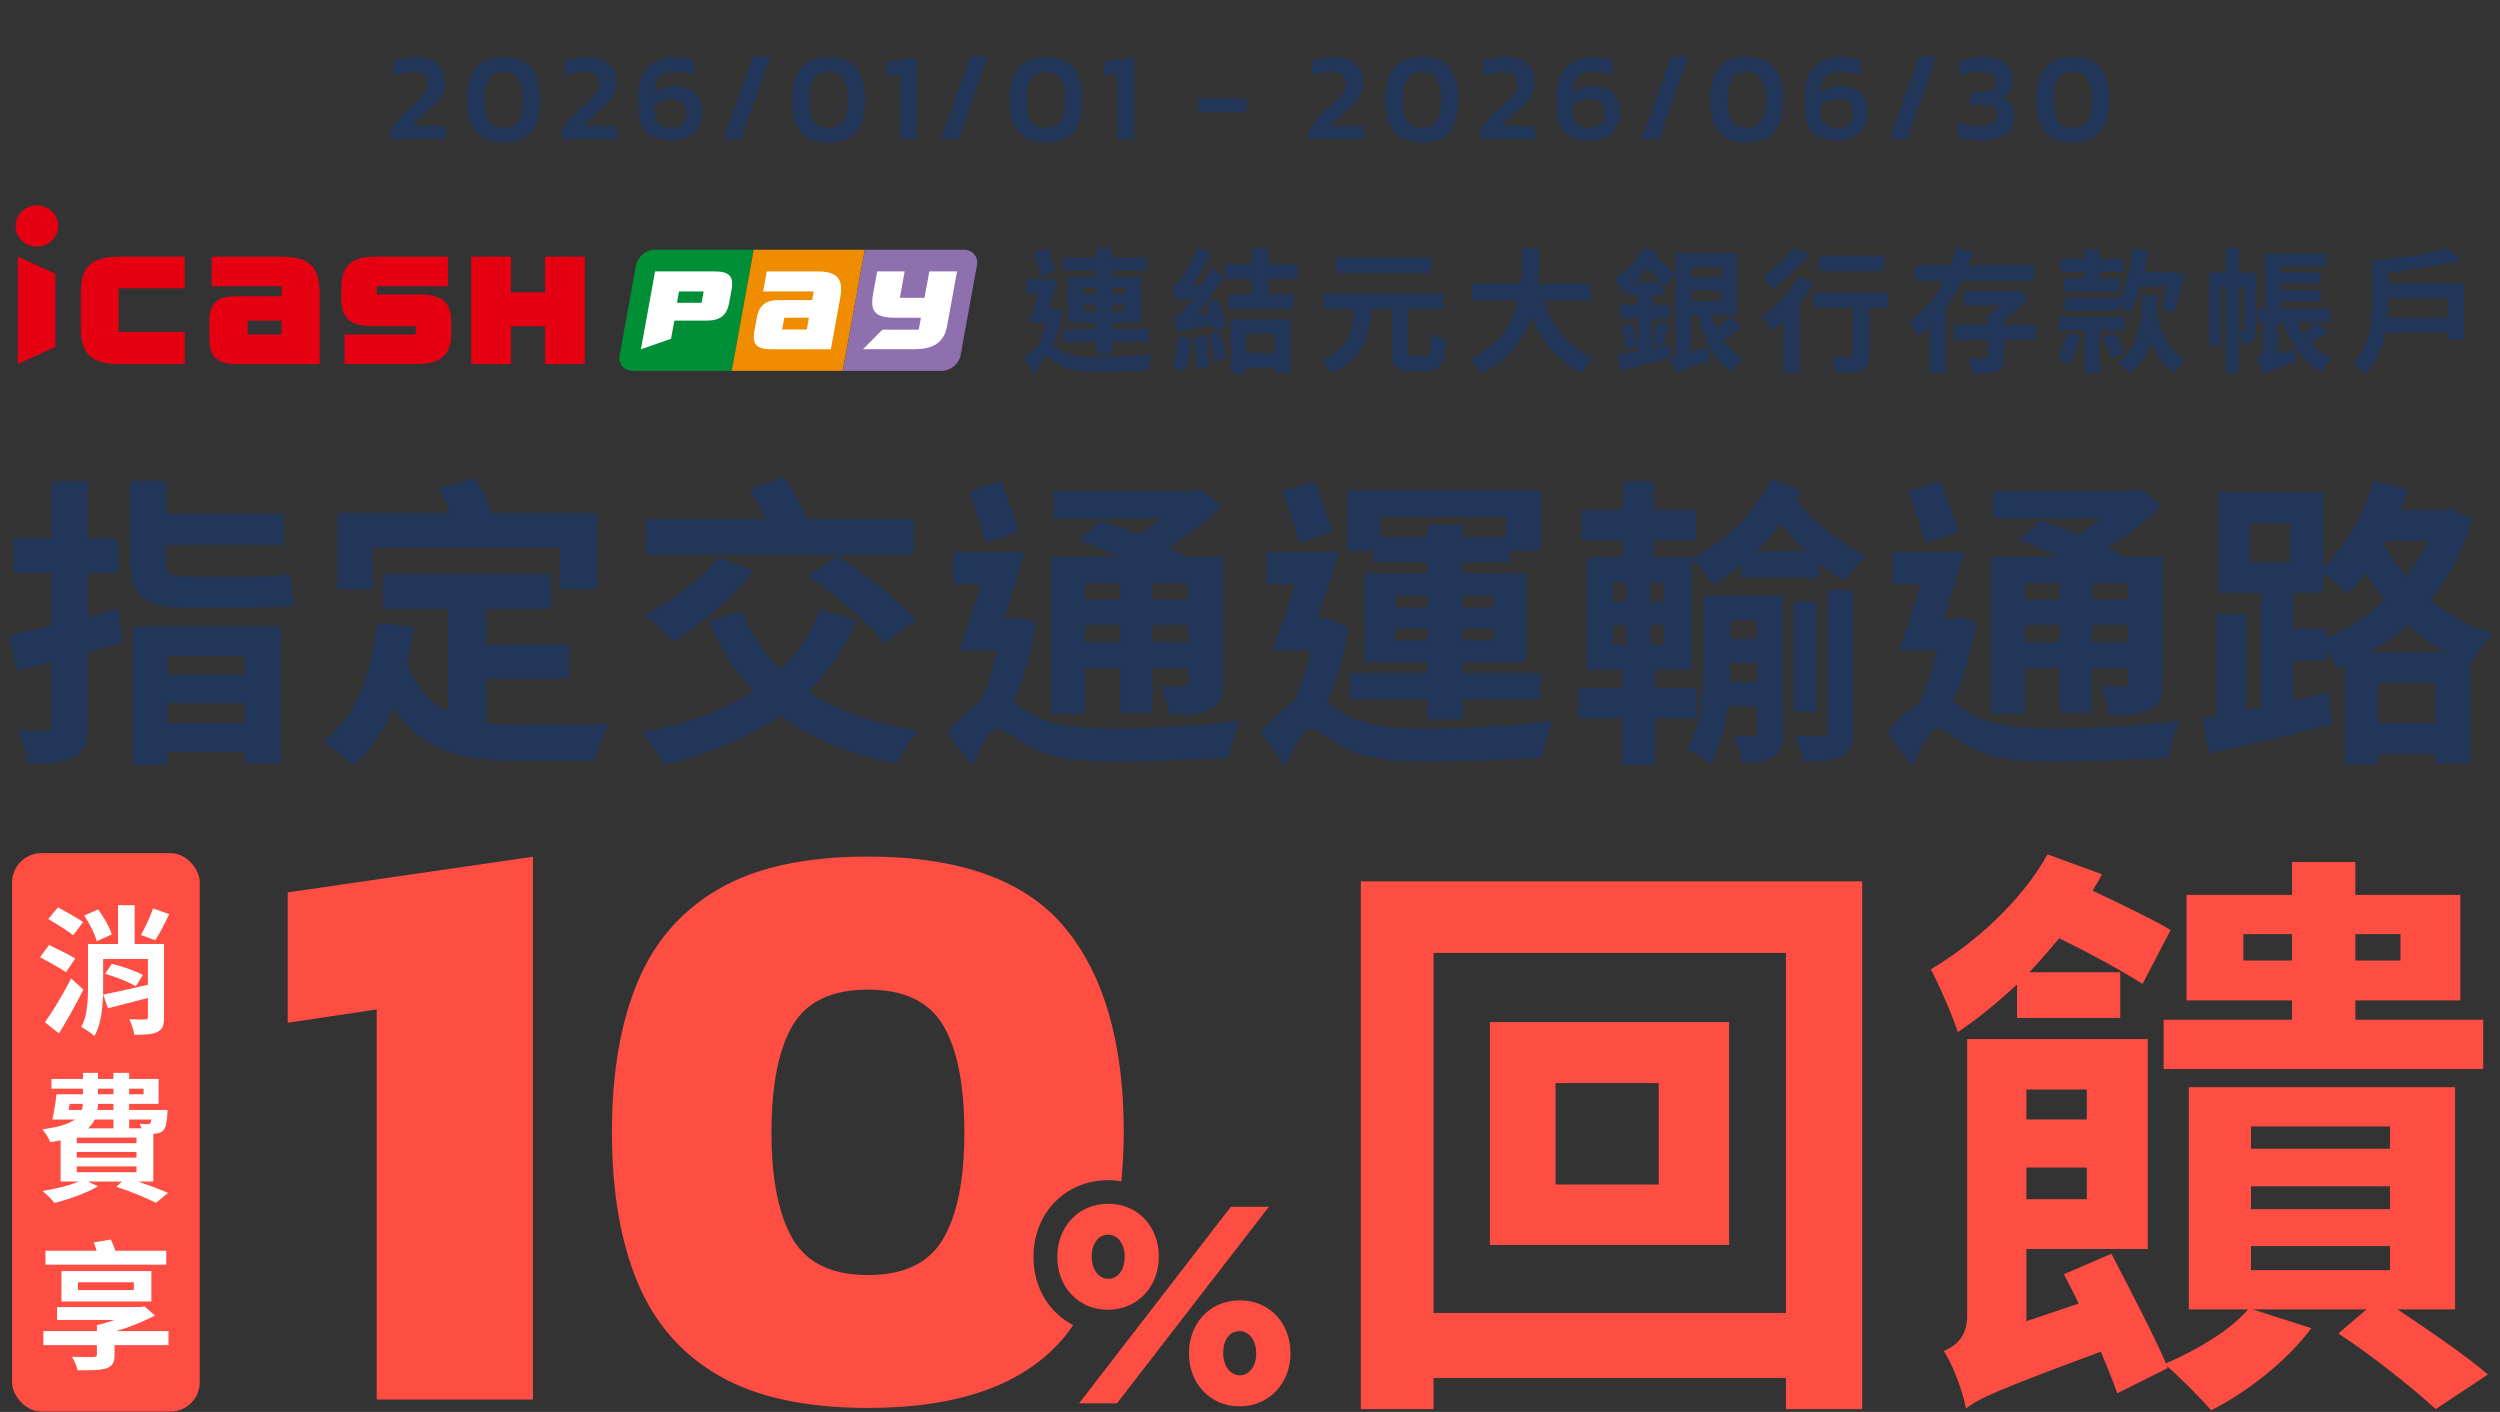 <svg width="880" height="497" viewBox="0 0 880 497" fill="none" xmlns="http://www.w3.org/2000/svg">
<rect x="0" y="0" width="880" height="497" fill="#333333" stroke="none"/>
<path d="M137.496 49V46.135C138.29 44.431 139.333 42.902 140.626 41.551C141.919 40.17 143.33 38.803 144.858 37.451C146.004 36.423 146.944 35.571 147.679 34.895C148.413 34.219 148.986 33.617 149.398 33.088C149.809 32.559 150.103 32.015 150.279 31.457C150.456 30.898 150.544 30.208 150.544 29.385C150.544 26.652 148.81 25.286 145.342 25.286C144.167 25.286 142.992 25.418 141.816 25.682C140.67 25.917 139.568 26.241 138.51 26.652V21.407C139.627 21.025 140.92 20.731 142.389 20.525C143.888 20.29 145.313 20.172 146.665 20.172C149.956 20.172 152.424 20.995 154.07 22.641C155.745 24.257 156.583 26.461 156.583 29.253C156.583 31.192 156.098 32.852 155.128 34.234C154.188 35.585 152.953 36.922 151.425 38.245C150.22 39.303 149.074 40.331 147.987 41.33C146.9 42.3 145.989 43.328 145.254 44.416H156.847V49H137.496ZM177.33 50.146C174.215 50.146 171.717 49.558 169.837 48.383C167.956 47.208 166.59 45.503 165.737 43.27C164.915 41.007 164.503 38.304 164.503 35.159C164.503 31.986 164.915 29.282 165.737 27.049C166.59 24.816 167.956 23.111 169.837 21.936C171.717 20.76 174.215 20.172 177.33 20.172C180.445 20.172 182.943 20.76 184.824 21.936C186.704 23.111 188.056 24.816 188.879 27.049C189.731 29.282 190.157 31.986 190.157 35.159C190.157 38.304 189.731 41.007 188.879 43.27C188.056 45.503 186.704 47.208 184.824 48.383C182.943 49.558 180.445 50.146 177.33 50.146ZM177.33 45.033C179.887 45.033 181.65 44.181 182.62 42.476C183.619 40.772 184.118 38.333 184.118 35.159C184.118 31.986 183.619 29.547 182.62 27.842C181.65 26.138 179.887 25.286 177.33 25.286C174.774 25.286 172.996 26.138 171.997 27.842C171.027 29.547 170.542 31.986 170.542 35.159C170.542 38.333 171.027 40.772 171.997 42.476C172.996 44.181 174.774 45.033 177.33 45.033ZM197.838 49V46.135C198.631 44.431 199.674 42.902 200.967 41.551C202.26 40.17 203.671 38.803 205.199 37.451C206.345 36.423 207.285 35.571 208.02 34.895C208.755 34.219 209.328 33.617 209.739 33.088C210.15 32.559 210.444 32.015 210.621 31.457C210.797 30.898 210.885 30.208 210.885 29.385C210.885 26.652 209.151 25.286 205.684 25.286C204.508 25.286 203.333 25.418 202.157 25.682C201.011 25.917 199.909 26.241 198.852 26.652V21.407C199.968 21.025 201.261 20.731 202.73 20.525C204.229 20.29 205.654 20.172 207.006 20.172C210.297 20.172 212.766 20.995 214.411 22.641C216.086 24.257 216.924 26.461 216.924 29.253C216.924 31.192 216.439 32.852 215.469 34.234C214.529 35.585 213.295 36.922 211.767 38.245C210.562 39.303 209.416 40.331 208.328 41.33C207.241 42.3 206.33 43.328 205.596 44.416H217.188V49H197.838ZM235.997 49.441C232.294 49.441 229.502 48.53 227.622 46.708C225.77 44.886 224.845 42.08 224.845 38.289V32.206C224.845 29.855 225.344 27.783 226.343 25.991C227.372 24.169 228.826 22.744 230.707 21.715C232.588 20.687 234.806 20.172 237.363 20.172C238.832 20.172 240.111 20.261 241.198 20.437C242.285 20.613 243.328 20.878 244.327 21.23V26.343C242.476 25.609 240.287 25.242 237.76 25.242C235.35 25.242 233.528 25.77 232.294 26.828C231.06 27.886 230.443 29.282 230.443 31.016V32.382C231.383 31.706 232.485 31.207 233.748 30.884C235.012 30.531 236.173 30.355 237.231 30.355C240.61 30.355 243.093 31.177 244.68 32.823C246.267 34.469 247.06 36.79 247.06 39.788C247.06 41.668 246.664 43.343 245.87 44.812C245.106 46.252 243.916 47.384 242.3 48.207C240.684 49.029 238.582 49.441 235.997 49.441ZM236.041 45.033C237.951 45.033 239.376 44.577 240.316 43.666C241.257 42.755 241.727 41.536 241.727 40.008C241.727 38.362 241.315 37.099 240.493 36.217C239.67 35.336 238.215 34.895 236.129 34.895C235.159 34.895 234.175 35.071 233.175 35.424C232.176 35.776 231.265 36.232 230.443 36.79V39.479C230.443 43.182 232.309 45.033 236.041 45.033ZM254.735 49L265.05 19.82H271.133L260.818 49H254.735ZM291.642 50.146C288.527 50.146 286.029 49.558 284.149 48.383C282.268 47.208 280.902 45.503 280.049 43.27C279.227 41.007 278.815 38.304 278.815 35.159C278.815 31.986 279.227 29.282 280.049 27.049C280.902 24.816 282.268 23.111 284.149 21.936C286.029 20.76 288.527 20.172 291.642 20.172C294.757 20.172 297.255 20.76 299.135 21.936C301.016 23.111 302.368 24.816 303.191 27.049C304.043 29.282 304.469 31.986 304.469 35.159C304.469 38.304 304.043 41.007 303.191 43.27C302.368 45.503 301.016 47.208 299.135 48.383C297.255 49.558 294.757 50.146 291.642 50.146ZM291.642 45.033C294.199 45.033 295.962 44.181 296.932 42.476C297.931 40.772 298.43 38.333 298.43 35.159C298.43 31.986 297.931 29.547 296.932 27.842C295.962 26.138 294.199 25.286 291.642 25.286C289.086 25.286 287.308 26.138 286.309 27.842C285.339 29.547 284.854 31.986 284.854 35.159C284.854 38.333 285.339 40.772 286.309 42.476C287.308 44.181 289.086 45.033 291.642 45.033ZM316.778 49V25.991L312.15 26.74V21.759L322.729 20.172V49H316.778ZM331.279 49L341.594 19.82H347.676L337.362 49H331.279ZM368.186 50.146C365.071 50.146 362.573 49.558 360.692 48.383C358.812 47.208 357.445 45.503 356.593 43.27C355.77 41.007 355.359 38.304 355.359 35.159C355.359 31.986 355.77 29.282 356.593 27.049C357.445 24.816 358.812 23.111 360.692 21.936C362.573 20.76 365.071 20.172 368.186 20.172C371.301 20.172 373.798 20.76 375.679 21.936C377.56 23.111 378.912 24.816 379.734 27.049C380.587 29.282 381.013 31.986 381.013 35.159C381.013 38.304 380.587 41.007 379.734 43.27C378.912 45.503 377.56 47.208 375.679 48.383C373.798 49.558 371.301 50.146 368.186 50.146ZM368.186 45.033C370.742 45.033 372.505 44.181 373.475 42.476C374.474 40.772 374.974 38.333 374.974 35.159C374.974 31.986 374.474 29.547 373.475 27.842C372.505 26.138 370.742 25.286 368.186 25.286C365.629 25.286 363.851 26.138 362.852 27.842C361.883 29.547 361.398 31.986 361.398 35.159C361.398 38.333 361.883 40.772 362.852 42.476C363.851 44.181 365.629 45.033 368.186 45.033ZM393.322 49V25.991L388.693 26.74V21.759L399.272 20.172V49H393.322ZM421.916 39.347V34.718H438.93V39.347H421.916ZM460.692 49V46.135C461.485 44.431 462.528 42.902 463.821 41.551C465.114 40.17 466.525 38.803 468.053 37.451C469.199 36.423 470.139 35.571 470.874 34.895C471.608 34.219 472.181 33.617 472.593 33.088C473.004 32.559 473.298 32.015 473.474 31.457C473.651 30.898 473.739 30.208 473.739 29.385C473.739 26.652 472.005 25.286 468.538 25.286C467.362 25.286 466.187 25.418 465.011 25.682C463.865 25.917 462.763 26.241 461.705 26.652V21.407C462.822 21.025 464.115 20.731 465.584 20.525C467.083 20.29 468.508 20.172 469.86 20.172C473.151 20.172 475.62 20.995 477.265 22.641C478.94 24.257 479.778 26.461 479.778 29.253C479.778 31.192 479.293 32.852 478.323 34.234C477.383 35.585 476.148 36.922 474.62 38.245C473.416 39.303 472.27 40.331 471.182 41.33C470.095 42.3 469.184 43.328 468.449 44.416H480.042V49H460.692ZM500.525 50.146C497.41 50.146 494.913 49.558 493.032 48.383C491.151 47.208 489.785 45.503 488.933 43.27C488.11 41.007 487.698 38.304 487.698 35.159C487.698 31.986 488.11 29.282 488.933 27.049C489.785 24.816 491.151 23.111 493.032 21.936C494.913 20.76 497.41 20.172 500.525 20.172C503.64 20.172 506.138 20.76 508.019 21.936C509.899 23.111 511.251 24.816 512.074 27.049C512.926 29.282 513.352 31.986 513.352 35.159C513.352 38.304 512.926 41.007 512.074 43.27C511.251 45.503 509.899 47.208 508.019 48.383C506.138 49.558 503.64 50.146 500.525 50.146ZM500.525 45.033C503.082 45.033 504.845 44.181 505.815 42.476C506.814 40.772 507.313 38.333 507.313 35.159C507.313 31.986 506.814 29.547 505.815 27.842C504.845 26.138 503.082 25.286 500.525 25.286C497.969 25.286 496.191 26.138 495.192 27.842C494.222 29.547 493.737 31.986 493.737 35.159C493.737 38.333 494.222 40.772 495.192 42.476C496.191 44.181 497.969 45.033 500.525 45.033ZM521.033 49V46.135C521.826 44.431 522.87 42.902 524.162 41.551C525.455 40.17 526.866 38.803 528.394 37.451C529.54 36.423 530.48 35.571 531.215 34.895C531.95 34.219 532.523 33.617 532.934 33.088C533.346 32.559 533.639 32.015 533.816 31.457C533.992 30.898 534.08 30.208 534.08 29.385C534.08 26.652 532.346 25.286 528.879 25.286C527.703 25.286 526.528 25.418 525.353 25.682C524.207 25.917 523.105 26.241 522.047 26.652V21.407C523.163 21.025 524.456 20.731 525.926 20.525C527.424 20.29 528.85 20.172 530.201 20.172C533.492 20.172 535.961 20.995 537.606 22.641C539.281 24.257 540.119 26.461 540.119 29.253C540.119 31.192 539.634 32.852 538.664 34.234C537.724 35.585 536.49 36.922 534.962 38.245C533.757 39.303 532.611 40.331 531.524 41.33C530.436 42.3 529.525 43.328 528.791 44.416H540.383V49H521.033ZM559.192 49.441C555.489 49.441 552.697 48.53 550.817 46.708C548.965 44.886 548.04 42.08 548.04 38.289V32.206C548.04 29.855 548.539 27.783 549.538 25.991C550.567 24.169 552.022 22.744 553.902 21.715C555.783 20.687 558.002 20.172 560.558 20.172C562.027 20.172 563.306 20.261 564.393 20.437C565.48 20.613 566.523 20.878 567.523 21.23V26.343C565.671 25.609 563.482 25.242 560.955 25.242C558.545 25.242 556.723 25.77 555.489 26.828C554.255 27.886 553.638 29.282 553.638 31.016V32.382C554.578 31.706 555.68 31.207 556.944 30.884C558.207 30.531 559.368 30.355 560.426 30.355C563.805 30.355 566.288 31.177 567.875 32.823C569.462 34.469 570.255 36.79 570.255 39.788C570.255 41.668 569.859 43.343 569.065 44.812C568.301 46.252 567.111 47.384 565.495 48.207C563.879 49.029 561.778 49.441 559.192 49.441ZM559.236 45.033C561.146 45.033 562.571 44.577 563.511 43.666C564.452 42.755 564.922 41.536 564.922 40.008C564.922 38.362 564.51 37.099 563.688 36.217C562.865 35.336 561.41 34.895 559.324 34.895C558.354 34.895 557.37 35.071 556.371 35.424C555.371 35.776 554.461 36.232 553.638 36.79V39.479C553.638 43.182 555.504 45.033 559.236 45.033ZM577.931 49L588.245 19.82H594.328L584.013 49H577.931ZM614.837 50.146C611.722 50.146 609.225 49.558 607.344 48.383C605.463 47.208 604.097 45.503 603.245 43.27C602.422 41.007 602.01 38.304 602.01 35.159C602.01 31.986 602.422 29.282 603.245 27.049C604.097 24.816 605.463 23.111 607.344 21.936C609.225 20.76 611.722 20.172 614.837 20.172C617.952 20.172 620.45 20.76 622.331 21.936C624.211 23.111 625.563 24.816 626.386 27.049C627.238 29.282 627.664 31.986 627.664 35.159C627.664 38.304 627.238 41.007 626.386 43.27C625.563 45.503 624.211 47.208 622.331 48.383C620.45 49.558 617.952 50.146 614.837 50.146ZM614.837 45.033C617.394 45.033 619.157 44.181 620.127 42.476C621.126 40.772 621.625 38.333 621.625 35.159C621.625 31.986 621.126 29.547 620.127 27.842C619.157 26.138 617.394 25.286 614.837 25.286C612.281 25.286 610.503 26.138 609.504 27.842C608.534 29.547 608.049 31.986 608.049 35.159C608.049 38.333 608.534 40.772 609.504 42.476C610.503 44.181 612.281 45.033 614.837 45.033ZM646.497 49.441C642.794 49.441 640.002 48.53 638.122 46.708C636.27 44.886 635.345 42.08 635.345 38.289V32.206C635.345 29.855 635.844 27.783 636.843 25.991C637.872 24.169 639.327 22.744 641.207 21.715C643.088 20.687 645.307 20.172 647.863 20.172C649.332 20.172 650.611 20.261 651.698 20.437C652.785 20.613 653.828 20.878 654.828 21.23V26.343C652.976 25.609 650.787 25.242 648.26 25.242C645.85 25.242 644.028 25.77 642.794 26.828C641.56 27.886 640.943 29.282 640.943 31.016V32.382C641.883 31.706 642.985 31.207 644.249 30.884C645.512 30.531 646.673 30.355 647.731 30.355C651.11 30.355 653.593 31.177 655.18 32.823C656.767 34.469 657.56 36.79 657.56 39.788C657.56 41.668 657.164 43.343 656.37 44.812C655.606 46.252 654.416 47.384 652.8 48.207C651.184 49.029 649.083 49.441 646.497 49.441ZM646.541 45.033C648.451 45.033 649.876 44.577 650.816 43.666C651.757 42.755 652.227 41.536 652.227 40.008C652.227 38.362 651.816 37.099 650.993 36.217C650.17 35.336 648.715 34.895 646.629 34.895C645.659 34.895 644.675 35.071 643.676 35.424C642.677 35.776 641.766 36.232 640.943 36.79V39.479C640.943 43.182 642.809 45.033 646.541 45.033ZM665.236 49L675.55 19.82H681.633L671.319 49H665.236ZM697.778 49.441C696.926 49.441 695.971 49.382 694.913 49.264C693.855 49.147 692.827 48.985 691.828 48.78C690.829 48.574 689.991 48.339 689.315 48.074V42.873C690.52 43.373 691.769 43.74 693.062 43.975C694.384 44.21 695.663 44.328 696.897 44.328C698.983 44.328 700.526 44.048 701.525 43.49C702.554 42.902 703.068 41.845 703.068 40.316C703.068 39.053 702.612 38.157 701.701 37.628C700.82 37.099 699.542 36.834 697.867 36.834H693.415L693.855 32.471H697.558C699.262 32.471 700.511 32.191 701.305 31.633C702.098 31.045 702.495 30.134 702.495 28.9C702.495 27.666 702.039 26.755 701.128 26.167C700.247 25.55 698.822 25.242 696.853 25.242C695.589 25.242 694.326 25.374 693.062 25.638C691.828 25.903 690.741 26.241 689.8 26.652V21.583C690.741 21.172 691.945 20.834 693.415 20.569C694.913 20.305 696.397 20.172 697.867 20.172C701.393 20.172 704.052 20.907 705.845 22.377C707.637 23.846 708.534 25.741 708.534 28.063C708.534 29.444 708.21 30.751 707.564 31.986C706.947 33.19 705.977 34.072 704.655 34.63C706.183 35.1 707.299 35.894 708.005 37.011C708.739 38.098 709.107 39.406 709.107 40.934C709.107 42.873 708.622 44.475 707.652 45.738C706.712 47.002 705.389 47.942 703.685 48.559C702.01 49.147 700.041 49.441 697.778 49.441ZM729.666 50.146C726.551 50.146 724.053 49.558 722.172 48.383C720.292 47.208 718.925 45.503 718.073 43.27C717.25 41.007 716.839 38.304 716.839 35.159C716.839 31.986 717.25 29.282 718.073 27.049C718.925 24.816 720.292 23.111 722.172 21.936C724.053 20.76 726.551 20.172 729.666 20.172C732.781 20.172 735.278 20.76 737.159 21.936C739.04 23.111 740.392 24.816 741.214 27.049C742.067 29.282 742.493 31.986 742.493 35.159C742.493 38.304 742.067 41.007 741.214 43.27C740.392 45.503 739.04 47.208 737.159 48.383C735.278 49.558 732.781 50.146 729.666 50.146ZM729.666 45.033C732.222 45.033 733.985 44.181 734.955 42.476C735.954 40.772 736.454 38.333 736.454 35.159C736.454 31.986 735.954 29.547 734.955 27.842C733.985 26.138 732.222 25.286 729.666 25.286C727.109 25.286 725.331 26.138 724.332 27.842C723.362 29.547 722.878 31.986 722.878 35.159C722.878 38.333 723.362 40.772 724.332 42.476C725.331 44.181 727.109 45.033 729.666 45.033Z" fill="#22365A"/>
<path d="M112.502 102.868C112.502 93.356 108.196 90.329 98.797 90.329H74.514V100.75H99.088V104.257H83.4C76.77 104.257 73.728 106.391 73.728 113.108V119.295C73.728 126.011 76.77 128.162 83.4 128.162H112.502V102.884V102.868ZM99.105 117.723H87.143V112.86H99.105V117.723Z" fill="#E50012"/>
<path d="M65.03 101.445V90.329H42.165C32.749 90.329 28.46 93.372 28.46 102.868V115.622C28.46 125.118 32.766 128.162 42.165 128.162H65.03V116.846H41.772V101.462H65.03V101.445Z" fill="#E50012"/>
<path d="M179.866 90.329H165.871V128.145H179.866V114.812H191.846V128.145H205.841V90.329H191.846V102.884H179.866V90.329Z" fill="#E50012"/>
<path d="M19.488 96.35L6.279 90.329V128.145L19.488 122.124V96.35Z" fill="#E50012"/>
<path d="M121.286 117.723V128.129H146.287C154.9 128.129 158.83 125.449 158.83 117.062V113.488C158.83 106.028 155.327 103.645 147.688 103.645H132.65V100.734H157.668V90.312H132.701C124.089 90.312 120.158 92.992 120.158 101.396V104.969C120.158 112.43 123.661 114.812 131.317 114.812H146.338V117.723H121.32H121.286Z" fill="#E50012"/>
<path d="M20.48 79.543C20.48 83.546 17.13 86.805 12.995 86.805C8.859 86.805 5.51 83.563 5.51 79.543C5.51 75.523 8.859 72.297 12.995 72.297C17.13 72.297 20.48 75.539 20.48 79.543Z" fill="#E50012"/>
<path d="M230.517 87.897C227.39 87.897 224.417 90.345 223.87 93.372L218.111 125.068C217.564 128.096 219.649 130.544 222.776 130.544H257.586L265.327 87.897H230.517Z" fill="#008E36"/>
<path d="M265.31 87.897L257.569 130.544H296.668L304.409 87.897H265.31Z" fill="#F08C00"/>
<path d="M339.219 87.897H304.409L296.668 130.544H331.478C334.605 130.544 337.578 128.096 338.125 125.068L343.884 93.372C344.431 90.345 342.346 87.897 339.219 87.897Z" fill="#8F70AE"/>
<path d="M336.861 95.523H327.12L325.428 104.836H316.747L318.439 95.523H308.767L307.331 103.447C306.118 110.147 308.459 111.851 315.483 111.851H324.164L323.395 116.052H310.595L303.794 122.918H321.84C327.992 122.918 332.247 120.949 333.375 114.779L336.878 95.523H336.861Z" fill="white"/>
<path d="M295.779 104.605C297.027 97.723 294.31 95.523 287.508 95.523H269.907L268.625 102.603H286.432L285.885 105.614H274.521C269.719 105.614 267.224 107.169 266.353 112.033L265.532 116.516C264.644 121.379 266.575 122.934 271.377 122.934H292.464L295.796 104.621L295.779 104.605ZM283.988 116.003H275.324L276.076 111.851H284.74L283.988 116.003Z" fill="white"/>
<path d="M251.673 95.523H230.586L225.613 122.934L236.208 119.245L237.37 112.86H248.529C253.331 112.86 255.826 111.305 256.697 106.441L257.518 101.958C258.406 97.094 256.475 95.54 251.673 95.54V95.523ZM246.957 106.59H238.293L239.011 102.603H247.675L246.957 106.59Z" fill="white"/>
<path d="M396.28 101.416H391.368V103.731H396.28V101.416ZM396.28 109.728V107.32H391.368V109.728H396.28ZM381.12 109.728H385.89V107.32H381.12V109.728ZM381.12 101.416V103.731H385.89V101.416H381.12ZM385.89 97.544V95.23H374.083V90.696H385.89V87.343H391.368V90.696H403.742V95.23H391.368V97.544H401.664V113.601H391.368V115.774H404.261V120.355H391.368V124.605H385.89V120.355H374.178V115.774H385.89V113.601H375.972V97.544H385.89ZM371.533 95.135L366.385 96.977C365.866 94.805 364.591 91.404 363.835 88.807L368.794 87.343C369.644 89.846 370.872 93.01 371.533 95.135ZM371.958 108.501L374.319 109.351C373.517 113.648 372.241 118.088 370.636 121.63C371.391 122.102 372.289 122.763 373.564 123.519C376.775 125.455 381.215 125.738 386.74 125.738C392.171 125.738 400.625 125.266 405.867 124.511C405.206 126.022 404.261 128.761 404.214 130.272C400.342 130.508 391.982 130.839 386.457 130.839C380.176 130.839 376.208 130.32 372.808 128.336C370.825 127.25 369.124 125.691 368.18 125.691C367.094 125.691 365.393 128.903 364.26 131.595L360.482 126.258C362.135 124.274 363.882 122.716 365.441 121.724C366.527 119.41 367.471 116.435 368.18 113.554H362.229C363.315 110.767 364.543 106.989 365.63 103.306H361.379V98.299H372.43C371.439 101.605 370.305 105.384 369.172 108.689H371.108L371.958 108.501ZM414.793 118.324L419.232 119.032C418.855 123.283 418.099 127.816 417.107 130.697C416.163 130.178 413.99 129.517 412.857 129.186C413.943 126.447 414.51 122.149 414.793 118.324ZM420.224 118.938L424.239 118.182C424.9 121.535 425.466 125.927 425.655 128.855L421.405 129.706C421.31 126.825 420.791 122.338 420.224 118.938ZM425.278 117.993L429.008 116.765C430.095 119.741 431.228 123.472 431.653 126.022L427.733 127.344C427.356 124.841 426.222 120.921 425.278 117.993ZM424.758 106.611L428.725 105.384C429.953 108.548 431.275 112.704 431.7 115.207L427.45 116.718C427.356 116.057 427.214 115.301 427.025 114.546C417.485 115.868 415.785 116.293 414.699 116.813C414.415 115.774 413.612 113.318 412.998 111.901C414.226 111.618 415.218 110.579 416.729 108.878C417.343 108.217 418.524 106.8 419.846 104.911C416.115 105.336 415.029 105.62 414.368 105.95C414.085 104.911 413.282 102.55 412.715 101.18C413.66 100.944 414.415 100.047 415.407 98.63C416.446 97.26 419.516 92.018 421.31 87.012L426.269 89.09C424.475 93.01 422.066 97.072 419.61 100.472L422.963 100.236C424.097 98.347 425.278 96.269 426.222 94.285L430.803 97.166C428.064 101.889 424.616 106.753 421.027 110.767L425.891 110.248C425.561 108.973 425.136 107.745 424.758 106.611ZM448.797 117.474H438.596V124.322H448.797V117.474ZM433.353 131.406V112.42H454.275V131.217H448.797V129.375H438.596V131.406H433.353ZM456.542 98.252H446.483V103.636H455.408V108.784H432.503V103.636H440.721V98.252H431.181V93.057H440.721V87.248H446.483V93.057H456.542V98.252ZM503.769 90.602V96.033H470.238V90.602H503.769ZM497.488 125.361H501.738C503.297 125.361 503.58 124.133 503.816 117.332C505.044 118.324 507.453 119.316 509.011 119.693C508.445 128.147 507.028 130.603 502.211 130.603H496.543C491.207 130.603 489.837 128.808 489.837 123.283V108.831H482.753C481.903 118.654 479.731 126.73 468.443 131.311C467.782 129.894 466.224 127.816 464.948 126.73C474.772 123.047 476.094 116.671 476.661 108.831H465.987V103.353H508.114V108.831H495.646V123.283C495.646 125.077 495.929 125.361 497.488 125.361ZM559.922 105.761H543.298C546.415 114.971 552.13 122.385 560.961 125.975C559.544 127.155 557.703 129.658 556.805 131.264C548.257 127.25 542.779 120.355 539.095 111.24C536.545 119.127 531.444 126.494 521.432 131.311C520.535 129.753 518.882 127.722 517.229 126.541C528.044 121.724 532.531 113.884 534.372 105.761H518.126V99.952H535.317C535.789 95.513 535.742 91.215 535.789 87.343H541.929C541.882 91.215 541.834 95.56 541.362 99.952H559.922V105.761ZM575.602 99.15H584.858C583.394 97.638 581.552 95.891 579.71 94.332C578.435 96.033 577.066 97.638 575.602 99.15ZM587.692 121.205L588.117 125.927C582.025 127.533 575.507 129.092 570.501 130.367L569.226 124.936C571.21 124.558 573.807 124.086 576.593 123.566V112.137H570.076V107.273H576.593V103.92H572.626V101.889C572.012 102.408 571.399 102.881 570.785 103.353C570.454 102.172 569.321 99.197 568.565 97.874C572.343 95.324 576.357 91.357 578.671 87.154L583.205 88.854C583.016 89.326 582.733 89.799 582.45 90.271C585.189 92.396 587.975 94.899 589.581 96.694L586.228 100.661L585.614 99.952V103.92H581.458V107.273H587.692V112.137H581.458V122.527L584.622 121.866L581.694 121.016C582.308 118.843 583.111 115.396 583.441 113.082L587.55 114.121C586.7 116.765 585.756 119.788 585 121.771L587.692 121.205ZM570.69 114.735L574.374 113.743C575.224 116.34 576.027 119.741 576.31 121.96L572.485 123.047C572.296 120.827 571.493 117.379 570.69 114.735ZM595.295 102.219V105.998H605.969V102.219H595.295ZM605.969 94.002H595.295V97.686H605.969V94.002ZM609.133 111.334L612.817 115.301C610.833 116.86 608.566 118.466 606.536 119.741C608.377 122.48 610.644 124.605 613.525 126.069C612.25 127.155 610.503 129.375 609.653 130.886C603.324 127.014 599.829 119.741 597.751 110.815H595.295V123.849L601.435 122.244C601.435 123.708 601.671 125.975 601.907 127.155C592.556 129.989 590.856 130.745 589.77 131.547C589.534 130.178 588.684 127.864 587.928 126.777C588.873 126.352 589.864 125.597 589.864 123.755V89.137H611.447V110.815H602.568C603.041 112.515 603.607 114.073 604.269 115.632C606.063 114.262 607.952 112.657 609.133 111.334ZM663.303 89.987V95.324H640.35V89.987H663.303ZM631.283 87.296L636.714 89.515C633.313 93.955 628.213 98.819 623.726 101.936C623.018 100.708 621.601 98.441 620.609 97.355C624.529 94.852 629.016 90.602 631.283 87.296ZM633.077 97.497L638.461 99.575C637.044 101.983 635.297 104.439 633.408 106.8V131.453H627.788V112.987C626.465 114.262 625.19 115.443 623.915 116.482C623.112 115.349 621.223 112.798 620.09 111.618C624.907 108.312 630.055 102.833 633.077 97.497ZM664.483 102.975V108.312H658.013V124.888C658.013 127.911 657.446 129.469 655.368 130.32C653.385 131.17 650.362 131.264 646.159 131.264C645.923 129.611 645.215 127.155 644.459 125.55C647.151 125.691 650.268 125.691 651.118 125.644C651.968 125.644 652.299 125.455 652.299 124.747V108.312H638.367V102.975H664.483ZM715.819 98.772H690.647C689.041 102.172 687.152 105.431 684.933 108.453V131.311H679.265V114.829C677.849 116.104 676.432 117.238 674.826 118.324C674.259 116.86 673.031 114.357 672.181 112.94C677.282 109.587 681.391 104.439 684.272 98.772H673.882V93.388H686.68C687.436 91.31 688.097 89.279 688.616 87.248L694.473 88.665C694 90.271 693.434 91.782 692.867 93.388H715.819V98.772ZM716.528 114.31V119.552H705.335V125.455C705.335 128.289 704.863 129.753 702.832 130.603C700.848 131.359 698.062 131.453 694.284 131.406C694.095 129.8 693.434 127.628 692.725 126.022C695.087 126.164 697.873 126.164 698.629 126.164C699.431 126.116 699.668 125.927 699.668 125.313V119.552H687.672V114.31H699.668V111.004C701.132 110.106 702.69 108.831 704.154 107.509H691.356V102.455H709.302L710.483 102.125L714.025 105.006C711.616 107.556 708.452 110.342 705.335 112.515V114.31H716.528ZM745.997 104.817L746.045 105.1C748.501 100.566 749.965 94.002 750.673 87.39L756.104 88.146C755.773 90.743 755.348 93.341 754.829 95.796H764.18L764.983 95.608L768.903 96.647C767.958 101.322 766.636 106.659 765.408 110.059L760.874 108.689C761.488 106.659 762.149 103.731 762.669 100.897H753.507C752.42 104.486 751.098 107.65 749.54 110.201C748.784 109.492 747.273 108.264 745.997 107.414V109.351H726.776V104.817H745.997ZM733.766 98.063V95.655H725.312V91.074H733.766V87.626H739.008V91.074H747.32V95.655H739.008V98.063H746.281V102.597H726.493V98.063H733.766ZM727.673 117.096L732.254 118.182C731.357 121.63 729.799 125.644 728.476 128.147C727.437 127.58 725.359 126.683 724.178 126.305C725.595 123.849 726.823 120.26 727.673 117.096ZM747.887 116.199H739.102V131.406H733.813V116.199H724.698V111.57H747.887V116.199ZM740.377 118.607L744.533 117.001C745.714 119.268 747.036 122.338 747.603 124.227L743.211 126.116C742.692 124.18 741.464 121.016 740.377 118.607ZM759.41 103.967V106.328C759.41 107.65 759.363 109.115 759.268 110.72C760.827 117.757 763.944 123.802 769.28 126.589C768.053 127.675 766.352 129.847 765.55 131.359C761.771 128.95 759.127 125.172 757.238 120.449C755.868 124.322 753.554 128.194 749.823 131.595C748.878 130.367 746.942 128.572 745.572 127.769C753.365 121.016 754.073 112.043 754.073 106.186V103.967H759.41ZM788.077 116.388H789.73C789.966 116.388 790.06 116.293 790.06 115.915V100.897H788.077V116.388ZM794.075 95.985V116.057C794.075 117.804 793.886 119.268 792.894 120.071C791.902 120.921 790.816 121.063 789.163 121.063C789.116 119.882 788.644 118.088 788.077 116.765V131.406H783.496V100.897H781.701V121.63H777.592V95.985H783.496V87.296H788.077V95.985H794.075ZM815.658 113.318L819.766 116.813C817.641 118.277 815.374 119.646 813.391 120.827C815.516 123.094 818.066 124.936 820.9 126.164C819.672 127.25 818.019 129.328 817.169 130.792C810.746 127.439 806.165 120.969 803.426 113.318H801.82V124.558L808.054 122.763C808.054 124.18 808.196 126.211 808.385 127.344C799.459 130.225 797.806 130.981 796.814 131.689C796.436 130.32 795.161 127.816 794.216 126.636C795.208 126.022 796.531 124.558 796.531 122.527V113.318H794.736V108.548H797.428V89.232H818.822V93.624H802.812V95.891H816.838V99.811H802.812V102.219H816.98V106.139H802.812V108.548H820.05V113.318H808.337C809.046 114.782 809.849 116.151 810.699 117.474C812.493 116.151 814.43 114.593 815.658 113.318ZM840.452 111.854H861.562V104.959H840.735V105.431C840.735 107.367 840.641 109.587 840.452 111.854ZM840.735 99.763H867.324V119.41H861.562V117.049H839.696C838.657 122.385 836.626 127.769 832.707 131.642C831.857 130.556 829.542 128.525 828.362 127.816C834.501 121.583 835.068 112.279 835.068 105.384V91.688C844.608 90.838 855.376 89.232 861.799 87.343L866.238 91.593C859.012 93.577 849.519 94.994 840.735 95.844V99.763Z" fill="#22365A"/>
<path d="M41.566 214.397L43.065 226.173L30.861 229.598V255.183C30.861 261.392 29.684 264.496 26.044 266.53C22.512 268.564 17.373 268.885 9.88 268.885C9.452 265.567 7.739 260.428 6.133 257.11C10.308 257.217 14.697 257.217 16.089 257.217C17.587 257.217 18.123 256.682 18.123 255.183V233.024C13.841 234.201 9.88 235.165 6.133 236.128L2.922 223.711C7.311 222.747 12.556 221.57 18.123 220.178V201.659H4.742V189.455H18.123V169.437H30.861V189.455H41.459V201.659H30.861V217.181C34.501 216.217 38.141 215.361 41.566 214.397ZM88.989 213.862H64.26C50.237 213.862 45.848 209.259 45.848 196.949V169.33H58.48V180.891H99.907V191.81H58.48V197.377C58.48 201.445 59.443 202.943 64.153 202.943H88.346C92.628 202.943 99.051 202.729 102.156 202.087C102.477 205.298 103.012 210.008 103.44 212.899C100.764 213.648 94.341 213.862 88.989 213.862ZM86.205 230.99H58.908V237.52H86.205V230.99ZM58.908 254.541H86.205V247.475H58.908V254.541ZM46.812 269.313V220.499H98.837V268.885H86.205V264.71H58.908V269.313H46.812ZM131.166 192.667V207.439H118.641V180.677H158.356C157.285 177.68 156.001 174.575 154.609 171.792L167.455 168.26C169.596 172.006 171.844 176.823 173.022 180.677H210.167V207.439H197V192.667H131.166ZM170.988 238.911V254.326C174.948 254.862 179.123 255.076 183.619 255.076C189.293 255.076 206.956 255.076 214.235 254.862C212.308 257.859 210.274 263.961 209.632 267.815H182.977C162.959 267.815 148.293 264.496 138.552 248.974C135.019 257.324 130.309 264.282 124.207 269.527C122.174 267.279 116.714 262.783 113.824 261.07C125.385 252.4 130.737 237.52 132.664 219.322L145.617 220.499C145.082 224.995 144.226 229.384 143.369 233.452C146.581 242.23 151.505 247.368 157.714 250.58V214.29H134.912V202.087H193.789V214.29H170.988V226.922H200.319V238.911H170.988ZM321.498 182.818V195.236H227.616V182.818H269.365C267.866 179.286 265.832 175.432 263.906 172.22L276.109 167.938C278.999 172.542 282.532 178.643 283.924 182.711L283.602 182.818H321.498ZM284.78 202.729L294.842 195.557C304.049 201.873 316.466 211.293 322.354 218.144L311.435 226.387C306.19 219.75 294.307 209.687 284.78 202.729ZM252.987 196.199L265.297 200.909C258.018 210.33 246.457 220.071 236.929 225.852C234.574 223.282 229.757 218.679 226.867 216.538C236.394 211.721 246.778 203.907 252.987 196.199ZM288.634 214.612L301.479 218.358C297.198 228.314 291.524 236.663 284.566 243.515C294.842 250.259 307.688 254.862 323.424 257.217C320.641 260 317.323 265.245 315.717 268.671C298.803 265.459 285.422 260 274.61 251.864C263.263 259.893 249.454 265.352 233.718 269.206C232.219 266.316 228.473 260.642 226.01 257.859C241.532 254.862 254.699 250.259 265.19 243.3C258.874 236.449 253.629 228.207 249.561 218.679L261.015 215.147C264.227 222.961 268.83 229.919 274.717 235.7C280.819 229.919 285.529 222.961 288.634 214.612ZM394.29 205.298H381.98V211.079H394.29V205.298ZM418.269 211.079V205.298H405.637V211.079H418.269ZM405.637 225.959H418.269V219.964H405.637V225.959ZM381.98 225.959H394.29V219.964H381.98V225.959ZM381.98 235.165V251.222H369.99V196.092H393.969C389.045 193.844 384.014 191.703 379.625 189.883L387.867 183.139C391.614 184.531 396.11 186.244 400.392 188.171C403.389 186.458 406.28 184.531 408.956 182.497H370.954V172.863H420.089L422.658 172.22L430.152 178.215C424.799 183.353 418.055 188.599 411.097 192.774C413.452 193.951 415.7 195.022 417.52 196.092H430.473V240.196C430.473 245.441 429.509 248.011 426.084 249.723C422.765 251.543 418.055 251.543 411.739 251.543C411.204 248.439 409.919 244.371 408.528 241.588C411.953 241.695 415.593 241.695 416.663 241.695C417.948 241.588 418.269 241.159 418.269 240.089V235.165H405.637V250.794H394.29V235.165H381.98ZM358.643 187.1L346.975 191.168C345.797 186.351 343.014 178.536 341.194 172.756L352.434 169.33C354.361 175.111 357.145 182.283 358.643 187.1ZM359.607 217.395L364.959 219.322C363.139 229.063 360.249 239.126 356.609 247.154C358.322 248.225 360.356 249.723 363.246 251.436C370.526 255.825 380.588 256.467 393.113 256.467C405.423 256.467 424.585 255.397 436.36 253.684C434.969 257.11 432.828 263.318 432.721 266.744C423.836 267.279 404.995 268.029 392.471 268.029C378.233 268.029 369.241 266.851 361.534 262.355C357.038 259.893 353.291 256.36 351.043 256.36C348.581 256.36 344.727 263.64 342.158 269.741L333.594 257.645C337.341 253.149 341.301 249.616 344.834 247.475C347.296 242.123 349.437 235.379 351.043 228.849H337.555C340.017 222.533 342.907 213.969 345.262 205.619H335.628V194.272H360.677C358.429 201.766 355.86 210.33 353.398 217.823H357.68L359.607 217.395ZM530.242 181.962H485.924V189.027H502.409V184.852H514.827V189.027H530.242V181.962ZM525.746 209.58H514.827V213.862H525.746V209.58ZM525.746 225.423V221.141H514.827V225.423H525.746ZM491.062 225.423H502.409V221.141H491.062V225.423ZM491.062 209.58V213.862H502.409V209.58H491.062ZM483.248 197.912V193.951H474.255V172.649H542.445V193.951H531.312V197.912H514.827V201.766H537.093V233.131H514.827V236.985H542.338V246.191H514.827V253.256H502.409V246.191H475.219V236.985H502.409V233.131H480.25V201.766H502.409V197.912H483.248ZM468.903 187.1L457.342 191.275C456.164 186.351 453.274 178.536 451.454 172.756L462.694 169.33C464.728 175.111 467.511 182.283 468.903 187.1ZM467.297 217.502L474.791 221.034C473.185 229.812 470.616 239.34 467.19 247.368C468.796 248.439 470.83 249.83 473.506 251.436C480.785 255.825 490.848 256.467 503.373 256.467C515.683 256.467 534.845 255.397 546.727 253.684C545.228 257.11 543.088 263.318 542.98 266.744C534.203 267.279 515.255 268.029 502.73 268.029C488.493 268.029 479.501 266.851 471.793 262.355C467.297 259.893 463.551 256.36 461.303 256.36C458.84 256.36 454.987 263.64 452.418 269.741L443.854 257.645C447.707 253.042 451.775 249.402 455.415 247.261C457.984 241.909 460.018 235.165 461.41 228.849H447.815C450.384 222.533 453.274 213.969 455.736 205.619H445.888V194.272H471.258C469.01 201.873 466.227 210.437 463.765 217.823H465.477L467.297 217.502ZM608.815 239.982H618.557V233.452H609.029C609.029 235.593 608.922 237.627 608.815 239.982ZM618.557 218.358H609.029V224.781H618.557V218.358ZM627.549 209.687V258.073C627.549 262.141 626.906 264.924 624.23 266.53C621.661 268.136 618.128 268.35 613.204 268.35C612.883 265.674 611.598 261.606 610.314 259.144C613.418 259.251 616.309 259.144 617.272 259.144C618.235 259.144 618.557 258.822 618.557 257.859V248.653H608.173C607.209 256.039 605.39 263.426 601.964 269.099C600.251 267.386 596.076 264.496 593.935 263.64C599.181 254.433 599.609 242.123 599.609 232.489V209.687H627.549ZM643.392 257.431V207.76H652.277V257.538C652.277 262.248 651.527 264.71 648.423 266.316C645.533 267.815 641.037 268.029 634.721 268.029C634.4 265.459 633.115 261.606 631.938 258.93C636.22 259.037 640.394 259.037 641.786 259.037C643.071 258.93 643.392 258.608 643.392 257.431ZM639.431 211.828V250.473H631.188V211.828H639.431ZM618.235 194.058H635.47C632.473 191.061 629.475 187.849 626.692 184.21C624.23 187.742 621.34 190.954 618.235 194.058ZM585.693 211.721V205.084H580.876V211.721H585.693ZM585.693 226.815V220.071H580.876V226.815H585.693ZM567.709 220.071V226.815H572.526V220.071H567.709ZM567.709 205.084V211.721H572.526V205.084H567.709ZM623.695 168.688L633.864 172.327C633.329 173.398 632.794 174.468 632.259 175.539C639.003 184.745 647.138 190.74 656.773 195.664C654.097 198.019 650.992 201.445 649.494 204.656C646.175 202.622 643.071 200.481 640.287 198.233V203.371H612.99V198.661C609.886 201.338 606.46 203.693 603.035 205.834C601.322 202.836 598.217 199.197 595.327 196.841V235.7H582.481V242.123H597.147V252.935H582.481V269.206H570.92V252.935H555.612V242.123H570.92V235.7H558.502V196.199H571.241V190.205H556.683V179.5H571.241V169.437H582.053V179.5H597.147V190.205H582.053V196.199H595.327V196.627C606.888 190.74 617.914 180.57 623.695 168.688ZM725.07 205.298H712.759V211.079H725.07V205.298ZM749.048 211.079V205.298H736.417V211.079H749.048ZM736.417 225.959H749.048V219.964H736.417V225.959ZM712.759 225.959H725.07V219.964H712.759V225.959ZM712.759 235.165V251.222H700.77V196.092H724.749C719.824 193.844 714.793 191.703 710.404 189.883L718.647 183.139C722.393 184.531 726.889 186.244 731.171 188.171C734.169 186.458 737.059 184.531 739.735 182.497H701.733V172.863H750.868L753.437 172.22L760.931 178.215C755.578 183.353 748.834 188.599 741.876 192.774C744.231 193.951 746.479 195.022 748.299 196.092H761.252V240.196C761.252 245.441 760.289 248.011 756.863 249.723C753.544 251.543 748.834 251.543 742.519 251.543C741.983 248.439 740.699 244.371 739.307 241.588C742.733 241.695 746.372 241.695 747.443 241.695C748.727 241.588 749.048 241.159 749.048 240.089V235.165H736.417V250.794H725.07V235.165H712.759ZM689.423 187.1L677.754 191.168C676.577 186.351 673.794 178.536 671.974 172.756L683.214 169.33C685.141 175.111 687.924 182.283 689.423 187.1ZM690.386 217.395L695.738 219.322C693.919 229.063 691.028 239.126 687.389 247.154C689.101 248.225 691.135 249.723 694.026 251.436C701.305 255.825 711.367 256.467 723.892 256.467C736.203 256.467 755.364 255.397 767.14 253.684C765.748 257.11 763.607 263.318 763.5 266.744C754.615 267.279 735.774 268.029 723.25 268.029C709.012 268.029 700.02 266.851 692.313 262.355C687.817 259.893 684.07 256.36 681.822 256.36C679.36 256.36 675.506 263.64 672.937 269.741L664.373 257.645C668.12 253.149 672.081 249.616 675.613 247.475C678.075 242.123 680.216 235.379 681.822 228.849H668.334C670.796 222.533 673.686 213.969 676.042 205.619H666.407V194.272H691.456C689.208 201.766 686.639 210.33 684.177 217.823H688.459L690.386 217.395ZM834.259 229.598H860.807C855.883 226.708 851.494 223.497 847.426 219.857C843.358 223.604 838.969 226.708 834.259 229.598ZM837.149 254.541H857.274V240.303H837.149V254.541ZM818.951 221.249V224.567C826.337 221.356 833.402 216.752 839.397 211.186C836.828 208.082 834.687 204.87 832.76 201.766C830.726 204.442 828.585 206.904 826.444 209.152C824.625 207.225 820.771 203.8 817.88 201.873V208.724H807.176V221.249H818.951ZM791.975 184.21L792.082 197.805H806.212V184.21H791.975ZM854.705 190.312H839.932L839.076 191.917C841.217 195.557 843.893 199.304 846.891 202.943C849.995 198.982 852.564 194.808 854.705 190.312ZM862.306 179.071L870.334 182.497C867.016 193.737 861.984 203.264 855.454 211.293C861.663 216.217 869.05 220.499 877.613 223.175C875.044 225.637 871.405 230.562 869.692 233.88L869.478 233.773V268.778H857.274V265.459H837.149V269.099H825.374V234.308L822.912 235.379C822.055 233.666 820.557 231.311 818.951 229.277V232.382H807.176V246.619L819.807 243.729L820.985 254.969C805.998 258.715 789.727 262.462 777.63 265.245L775.382 253.042L780.199 252.185V216.217H790.583V250.045L795.936 248.974V208.724H780.949V173.291H817.88V199.839C825.695 192.345 832.118 180.998 835.65 169.33L847.747 172.327C846.891 174.682 846.034 177.145 845.071 179.5H860.058L862.306 179.071Z" fill="#22365A"/>
<rect x="4.261" y="300.297" width="66.052" height="196.571" rx="10.321" fill="#FE4D43"/>
<path d="M53.874 319.766L59.55 321.772C57.984 325.197 56.125 328.671 54.657 330.971L49.617 329.111C51.036 326.616 52.895 322.702 53.874 319.766ZM39.342 328.916L34.058 331.313C33.471 328.916 31.563 325.099 29.655 322.262L34.547 320.109C36.505 322.8 38.608 326.372 39.342 328.916ZM29.263 324.561L25.741 329.209C23.832 327.644 19.771 325.148 16.983 323.485L20.407 319.375C23.098 320.843 27.208 323.142 29.263 324.561ZM26.474 337.38L23.245 342.224C21.239 340.805 17.031 338.506 14.096 336.94L17.276 332.634C19.967 333.955 24.322 336.059 26.474 337.38ZM25.055 344.426L29.361 348.34C26.768 353.428 23.686 359.006 20.75 363.752L15.808 359.838C18.45 356.168 22.169 350.101 25.055 344.426ZM57.739 332.292V358.028C57.739 360.865 57.25 362.333 55.391 363.263C53.58 364.144 50.938 364.241 47.269 364.241C47.073 362.676 46.29 360.278 45.507 358.762C47.758 358.908 50.302 358.908 51.085 358.859C51.819 358.811 52.064 358.615 52.064 357.979V351.276C47.171 352.597 42.082 353.869 38.021 354.896L36.309 350.101C40.37 349.319 46.29 347.998 52.064 346.628V337.576H36.309V347.361C36.309 352.841 35.917 360.18 33.226 364.682C32.248 363.752 29.85 362.089 28.578 361.502C30.829 357.538 30.976 351.961 30.976 347.361V332.292H41.544V318.641H47.416V332.292H57.739ZM36.994 342.811L39.342 339.288C43.012 340.12 47.807 341.784 50.302 343.203L47.807 347.166C45.409 345.698 40.663 343.79 36.994 342.811ZM27.013 410.569V412.624H48.051V410.569H27.013ZM39.929 394.081H33.324C32.786 395.206 32.003 396.233 31.025 397.163H39.929V394.081ZM24.517 388.552L24.175 390.705H28.823C29.019 390.02 29.116 389.286 29.165 388.552H24.517ZM34.499 383.219V385.176H39.929V383.219H34.499ZM50.547 383.219H45.458V385.176H50.547V383.219ZM39.929 390.705V388.552H34.499C34.45 389.286 34.401 390.02 34.303 390.705H39.929ZM53.238 394.081H45.458V397.163H49.813C49.617 396.576 49.422 395.989 49.128 395.548C50.302 395.695 51.33 395.744 51.868 395.695C52.308 395.695 52.602 395.695 52.895 395.402C53.042 395.157 53.189 394.766 53.238 394.081ZM48.051 405.481H27.013V407.487H48.051V405.481ZM48.051 400.441H27.013V402.398H48.051V400.441ZM53.972 415.902H48.59C52.602 417.272 56.565 418.74 59.158 419.914L54.901 423.388C51.77 421.823 46.29 419.474 41.006 417.762L42.865 415.902H30.927L34.499 417.566C30.486 419.963 24.175 422.214 19.184 423.437C18.303 422.312 16.249 420.208 14.976 419.229C19.429 418.496 24.273 417.37 27.747 415.902H21.337V401.371C20.212 401.615 18.988 401.86 17.716 402.056C17.227 400.784 15.857 398.582 14.928 397.506C20.75 396.772 24.224 395.597 26.328 394.081H18.45C18.988 391.634 19.576 388.063 19.869 385.176H29.214V383.219H18.108V379.794H29.214V377.641H34.499V379.794H39.929V377.641H45.458V379.794H55.831V388.552H45.458V390.705H58.962C58.962 390.705 58.913 391.634 58.913 392.221C58.669 395.255 58.375 396.967 57.544 397.848C56.858 398.631 55.831 398.973 54.755 399.022C54.559 399.022 54.265 399.071 53.972 399.071V415.902ZM58.522 440.262V445.154H16.004V440.262H34.009C33.716 439.234 33.373 438.158 32.982 437.326L39 436.298C39.587 437.473 40.174 438.892 40.566 440.262H58.522ZM27.453 451.368V454.108H47.122V451.368H27.453ZM53.287 458.12H21.631V447.405H53.287V458.12ZM59.305 468.542V473.483H40.321V476.957C40.321 479.844 39.44 481.018 37.141 481.752C34.841 482.388 31.612 482.339 27.355 482.339C26.964 480.872 26.132 478.914 25.349 477.593C28.187 477.691 32.003 477.691 32.835 477.691C33.814 477.642 34.107 477.447 34.107 476.713V473.483H15.27V468.542H34.107V466.487H34.156L34.107 466.438C36.162 465.998 38.266 465.361 40.272 464.628H20.065V460.077H49.617L50.84 459.833L54.559 463.062C50.596 465.166 45.85 467.074 40.908 468.542H59.305Z" fill="white"/>
<g clip-path="url(#clip0_26175_4251)">
<path d="M101.275 360L132.597 355.316V492.642H187.591V301.568L101.275 314.113V360Z" fill="#FE4D43"/>
<path d="M363.795 442.574V442.351C363.795 426.962 375.073 415.421 390.092 415.421C391.711 415.421 393.218 415.588 394.726 415.811C395.228 410.291 395.563 404.604 395.563 398.527C395.563 367.192 388.64 343.162 374.794 326.491C360.948 309.82 337.834 301.513 305.451 301.513C283.789 301.513 266.369 305.248 253.249 312.775C240.073 320.302 230.47 331.23 224.44 345.671C218.41 360.111 215.395 377.73 215.395 398.527C215.395 419.324 218.41 436.998 224.44 451.439C230.47 465.879 240.073 476.807 253.249 484.334C266.425 491.861 283.844 495.597 305.451 495.597C337.834 495.597 360.948 487.234 374.794 470.451C375.855 469.169 376.748 467.831 377.753 466.437C369.323 462.088 363.795 453.279 363.795 442.574ZM331.971 436.106C327.002 444.581 318.181 448.818 305.507 448.818C292.833 448.818 284.012 444.581 279.043 436.106C274.074 427.631 271.562 415.142 271.562 398.583C271.562 382.023 274.074 369.255 279.043 360.892C284.012 352.529 292.833 348.347 305.507 348.347C318.181 348.347 327.002 352.529 331.971 360.892C336.94 369.255 339.453 381.856 339.453 398.583C339.453 415.309 336.94 427.631 331.971 436.106Z" fill="#FE4D43"/>
<path d="M436.432 457.739C425.545 457.739 418.51 466.158 418.51 476.305V476.528C418.51 486.62 425.657 495.039 436.32 495.039C446.984 495.039 454.242 486.564 454.242 476.473V476.25C454.242 466.046 447.208 457.739 436.432 457.739ZM442.183 476.473C442.183 480.822 439.782 484.111 436.432 484.111C433.082 484.111 430.57 480.766 430.57 476.417V476.194C430.57 471.734 432.747 468.555 436.32 468.555C439.67 468.555 442.183 471.789 442.183 476.25V476.473Z" fill="#FE4D43"/>
<path d="M433.25 424.788L379.819 493.98H393.163L446.649 424.788H433.25Z" fill="#FE4D43"/>
<path d="M407.902 442.462V442.239C407.902 432.147 400.867 423.728 390.092 423.728C379.316 423.728 372.17 432.147 372.17 442.295V442.518C372.17 452.721 379.316 461.029 389.98 461.029C400.644 461.029 407.902 452.609 407.902 442.462ZM384.285 442.462V442.239C384.285 437.89 386.575 434.601 390.036 434.601C393.498 434.601 395.898 437.946 395.898 442.295V442.518C395.898 446.867 393.498 450.156 390.148 450.156C386.798 450.156 384.285 446.867 384.285 442.462Z" fill="#FE4D43"/>
</g>
<path d="M789.664 338.103H806.797V328.815H789.664V338.103ZM844.983 328.815H829.089V338.103H844.983V328.815ZM806.797 358.951V352.139H769.642V314.985H806.797V303.426H829.089V314.985H866.037V352.139H829.089V358.951H874.088V376.29H761.592V358.951H806.797ZM709.989 358.332V346.566C703.177 352.759 696.366 358.538 689.141 363.286C687.696 358.538 682.536 346.566 679.646 341.2C695.334 331.911 711.847 316.843 720.722 300.742L739.919 307.761C738.887 309.825 737.648 311.476 736.616 313.54C746.318 318.081 757.877 323.654 764.069 327.37L754.161 346.36C747.556 342.025 735.378 335.42 724.851 330.26C721.548 334.181 718.039 338.31 714.324 342.232H746.318V358.332H709.989ZM792.348 438.627V447.09H841.268V438.627H792.348ZM792.348 417.572V425.623H841.268V417.572H792.348ZM792.348 396.518V404.362H841.268V396.518H792.348ZM734.552 383.514H713.292V394.041H734.552V383.514ZM713.292 422.114H734.552V410.967H713.292V422.114ZM864.18 460.919H843.951C855.717 468.763 868.308 477.432 875.739 483.831L857.368 496.01C849.524 488.785 835.075 477.226 823.103 469.382L833.011 460.919H792.967L813.608 467.525C805.145 478.877 791.109 490.024 778.312 496.422C774.803 492.294 767.372 484.863 762.624 480.735L763.037 481.561L745.286 490.436C743.841 486.308 741.777 481.354 739.506 475.781C702.764 489.404 696.366 492.294 692.031 495.803C690.999 490.23 687.49 480.322 684.187 475.575C688.109 473.923 692.444 470.827 692.444 463.19V365.763H756.019V439.659H713.292V465.048L731.662 458.855C730.011 455.14 728.153 451.837 726.502 448.534L743.221 441.31C749.62 453.695 758.083 469.795 762.418 479.909C773.358 475.162 784.711 468.557 791.316 460.919H770.468V382.689H864.18V460.919Z" fill="#FE4D43"/>
<path d="M583.871 416.953V381.244H547.542V416.953H583.871ZM524.424 359.777H608.64V438.214H524.424V359.777ZM504.608 462.158H628.662V335.42H504.608V462.158ZM479.013 310.237H655.496V496.009H628.662V485.07H504.608V496.009H479.013V310.237Z" fill="#FE4D43"/>
<defs>
<clipPath id="clip0_26175_4251">
<rect width="352.967" height="194.029" fill="white" transform="translate(101.275 301.568)"/>
</clipPath>
</defs>
</svg>
